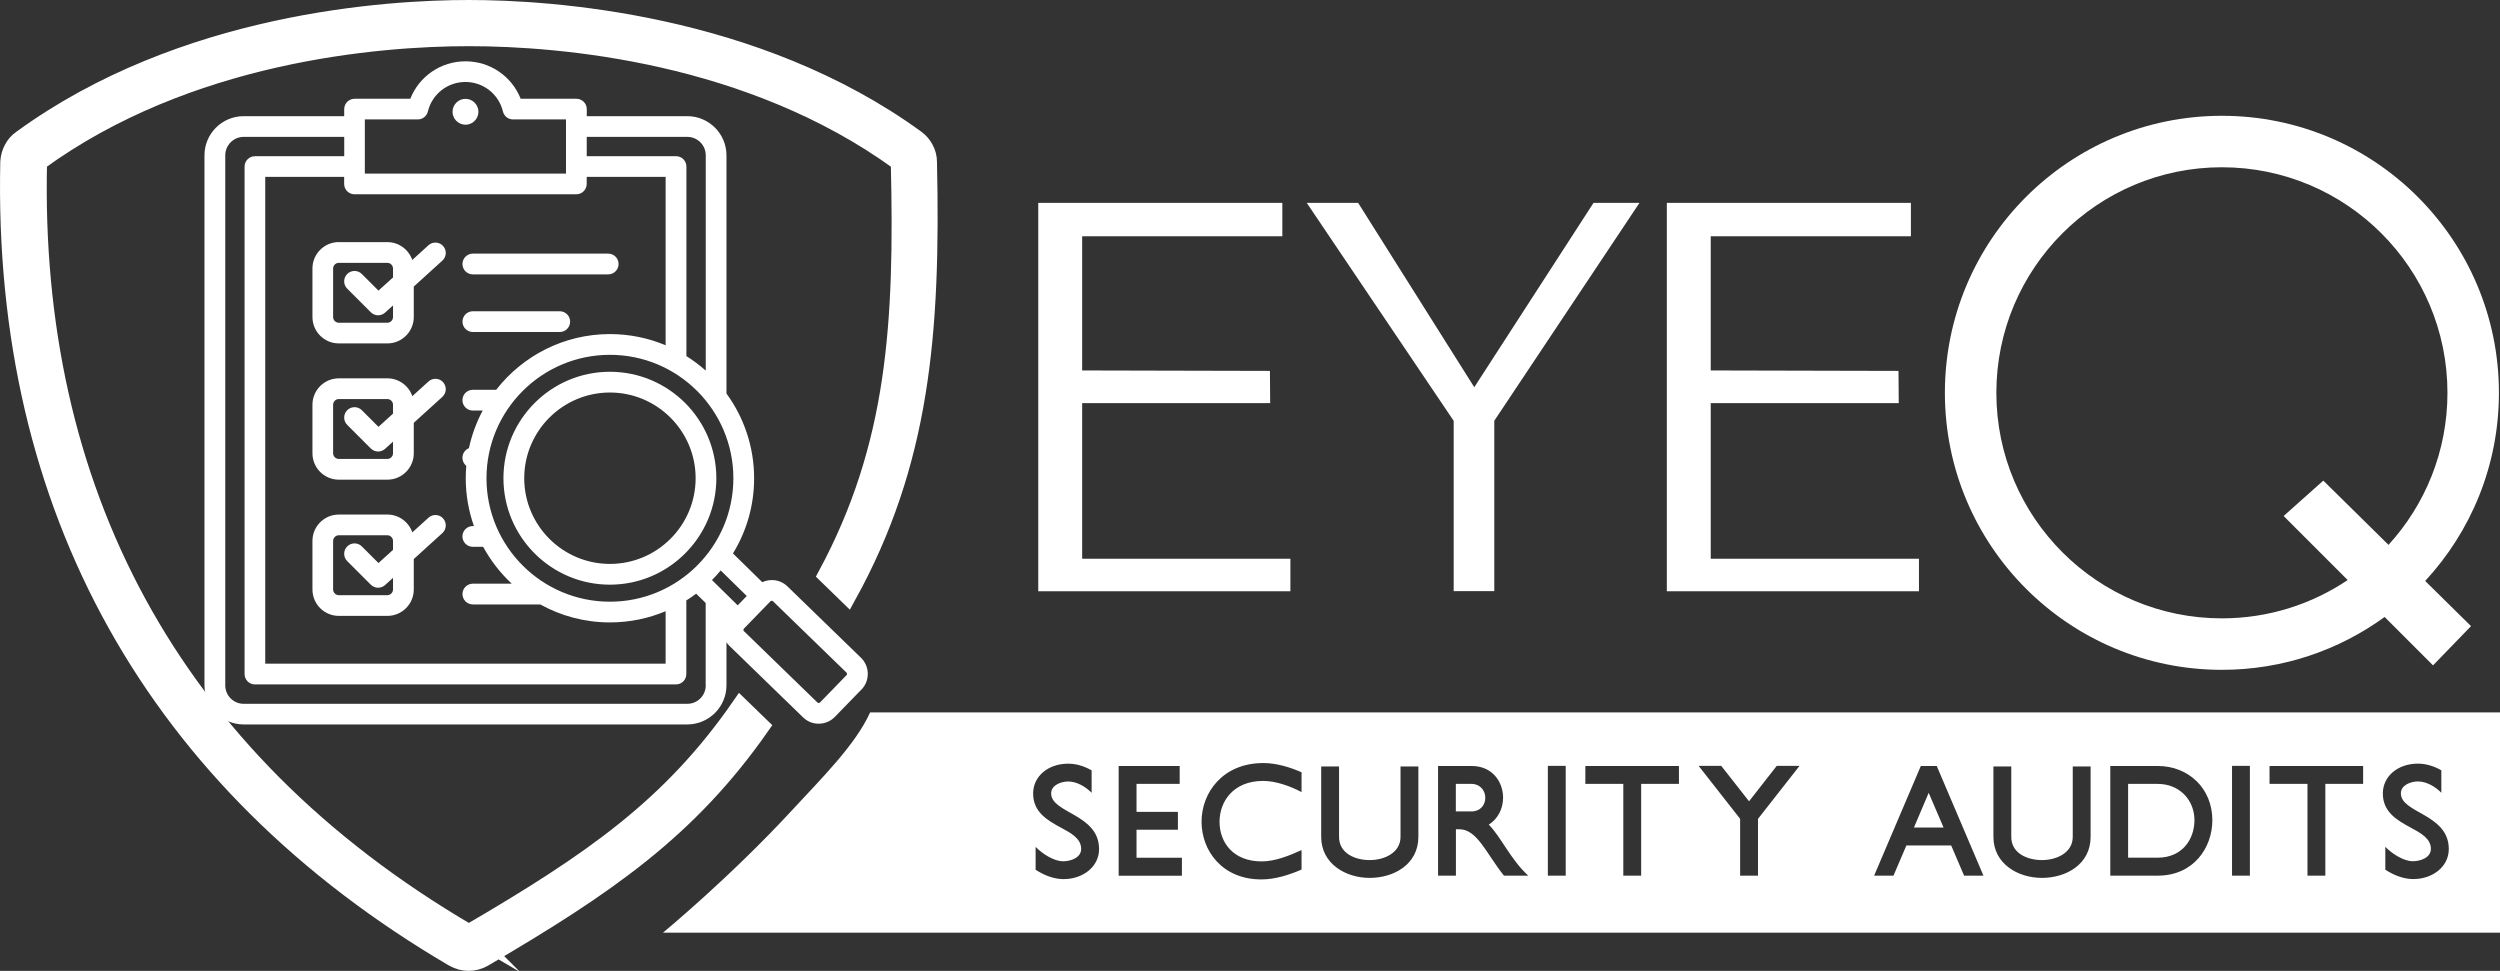 <svg xmlns="http://www.w3.org/2000/svg" id="Layer_2" data-name="Layer 2" viewBox="0 0 604.74 234.85"><rect x="0" y="0" width="604.74" height="234.85" fill="#333333" stroke="none"/><defs><style> .cls-1 { fill: none; } .cls-1, .cls-2, .cls-3 { stroke-width: 0px; } .cls-2, .cls-4, .cls-3 { fill: #fff; } .cls-4 { stroke: #fff; stroke-miterlimit: 10; stroke-width: 4px; } .cls-3 { fill-rule: evenodd; } </style></defs><g id="Layer_1-2" data-name="Layer 1"><g><g><g><path class="cls-2" d="m604.48,95.02c0-37.01-30-67.01-67.01-67.01s-67.01,30-67.01,67.01,30,67.01,67.01,67.01c14.71,0,28.31-4.75,39.36-12.79l11.71,11.71,9.19-9.49-11.09-10.93c11.07-11.95,17.84-27.94,17.84-45.52Zm-67.01,54.56c-30.13,0-54.56-24.43-54.56-54.56s24.43-54.56,54.56-54.56,54.56,24.43,54.56,54.56c0,14.17-5.4,27.08-14.26,36.78l-15.77-15.54-9.6,8.56,15.49,15.49c-8.69,5.85-19.16,9.27-30.43,9.27Z"></path><g id="EYE"><path class="cls-2" d="m351.64,143.01v-41.21s-35.54-52.72-35.54-52.72h12.43l28.09,44.59,28.84-44.59h11.12l-35.12,52.7v41.22h-9.81Z"></path><path class="cls-2" d="m307.25,97.52h-45.48v37.63h50.37v7.87h-60.99V49.08s59.04,0,59.04,0v8.07s-48.42,0-48.42,0v32.46l45.42.11.06,7.8Z"></path><path class="cls-2" d="m459.3,97.52h-45.48v37.63h50.37v7.87h-60.99V49.08s59.04,0,59.04,0v8.07s-48.42,0-48.42,0v32.46l45.42.11.06,7.8Z"></path></g></g><path class="cls-2" d="m355.98,189.62h-3.82v6.66h3.82c2.09,0,3.31-1.55,3.31-3.31s-1.3-3.35-3.31-3.35Z"></path><polygon class="cls-2" points="462.98 200.17 470.14 200.17 466.54 191.78 462.98 200.17"></polygon><path class="cls-2" d="m521.94,189.62h-7.16v17.85h7.16c5.97,0,8.89-4.5,8.89-9.07,0-4.86-3.6-8.78-8.89-8.78Z"></path><path class="cls-2" d="m210.48,172.33c-3.52,7.82-11.84,16.03-18.82,23.59-15.08,16.34-31.29,29.69-31.29,29.69h444.37v-53.28H210.48Zm46.87,40.33c-2.45,0-4.79-.94-6.84-2.27v-5.54c1.51,1.58,4.36,3.49,6.66,3.49,1.84,0,4.36-.86,4.36-2.99,0-2.52-2.48-3.85-4.82-5.11-3.49-1.87-6.8-3.85-6.8-8.31,0-4.07,3.53-7.2,8.5-7.2,2.02,0,3.96.65,5.65,1.62v5.43c-1.4-1.44-3.56-2.74-5.65-2.74-1.73,0-4.14.86-4.14,2.88,0,4.82,11.59,4.97,11.59,13.46,0,4.43-4.1,7.27-8.49,7.27Zm28.55-.83h-15.3v-26.53h14.76v4.32h-10.44v6.77h10.01v4.32h-10.01v6.77h10.98v4.36Zm28.94-20.23c-2.74-1.44-6.23-2.7-9.29-2.7-7.24,0-10.55,5-10.55,9.9s3.24,9.57,10.19,9.57c3.24,0,6.66-1.37,9.65-2.74v4.72c-3.06,1.3-6.37,2.38-9.72,2.38-9.5,0-14.47-6.98-14.47-13.97s5.11-14.18,14.94-14.18c3.13,0,6.37.97,9.25,2.23v4.79Zm28.26,10.83c0,6.66-5.94,9.93-11.77,9.93s-11.74-3.42-11.74-9.93v-17.03h4.32v17.03c0,3.96,3.82,5.62,7.42,5.62s7.45-1.8,7.45-5.62v-17.03h4.32v17.03Zm20.7,9.39c-4.25-5.29-6.44-11.23-10.83-11.23h-.79v11.23h-4.32v-26.53h8.14c4.97,0,7.59,3.82,7.59,7.67,0,2.56-1.19,5.11-3.46,6.51,3.06,3.13,5.22,8.35,9.54,12.35h-5.87Zm14.94,0h-4.32v-26.56h4.32v26.56Zm27.39-22.21h-9.14v22.21h-4.32v-22.21h-9.18v-4.32h22.64v4.32Zm19.12,8.46v13.75h-4.32v-13.75l-10.04-12.81h5.47l6.73,8.57,6.7-8.57h5.51l-10.04,12.81Zm49.86,13.75l-3.13-7.31h-10.83l-3.13,7.31h-4.68l11.3-26.53h3.85l11.3,26.53h-4.68Zm30.6-9.39c0,6.66-5.94,9.93-11.77,9.93s-11.74-3.42-11.74-9.93v-17.03h4.32v17.03c0,3.96,3.82,5.62,7.42,5.62s7.45-1.8,7.45-5.62v-17.03h4.32v17.03Zm16.24,9.39h-11.48v-26.53h11.48c7.49,0,13.21,5.47,13.21,13.1,0,6.7-4.57,13.43-13.21,13.43Zm22.29,0h-4.32v-26.56h4.32v26.56Zm27.39-22.21h-9.14v22.21h-4.32v-22.21h-9.18v-4.32h22.64v4.32Zm12.21,23.04c-2.45,0-4.79-.94-6.84-2.27v-5.54c1.51,1.58,4.36,3.49,6.66,3.49,1.84,0,4.36-.86,4.36-2.99,0-2.52-2.48-3.85-4.82-5.11-3.49-1.87-6.8-3.85-6.8-8.31,0-4.07,3.53-7.2,8.5-7.2,2.02,0,3.96.65,5.65,1.62v5.43c-1.4-1.44-3.56-2.74-5.65-2.74-1.73,0-4.14.86-4.14,2.88,0,4.82,11.59,4.97,11.59,13.46,0,4.43-4.1,7.27-8.5,7.27Z"></path></g><path class="cls-1" d="m91.47,142.19c-.64,0-1.28-.25-1.77-.73l-5.71-5.71c-.98-.98-.98-2.57,0-3.55.98-.98,2.57-.98,3.54,0l4.02,4.02,3.52-3.19v-2.16c0-.74-.63-1.37-1.37-1.37h-11.75c-.74,0-1.37.63-1.37,1.37v11.75c0,.74.63,1.37,1.37,1.37h11.75c.74,0,1.37-.63,1.37-1.37v-2.82l-1.92,1.74c-.48.43-1.08.65-1.68.65Z"></path><path class="cls-1" d="m136.92,42v-13.1h-12.81c-1.16,0-2.17-.79-2.44-1.92-1.01-4.2-4.75-7.14-9.08-7.14s-8.06,2.94-9.08,7.14c-.27,1.13-1.28,1.92-2.44,1.92h-12.81v13.1h48.64Zm-24.32-18.09c1.73,0,3.13,1.41,3.13,3.13s-1.41,3.13-3.13,3.13-3.13-1.41-3.13-3.13,1.41-3.13,3.13-3.13Z"></path><polygon class="cls-1" points="95.07 139.8 95.07 139.8 95.07 139.8 95.07 139.8"></polygon><path class="cls-1" d="m197.74,169.95c.17.16.45.16.62,0l6.42-6.61c.16-.17.16-.45,0-.62l-8.24-8c-1.74,2.96-3.56,5.88-5.46,8.76l6.68,6.48Z"></path><path class="cls-1" d="m175.73,155.4v10.4c0,5.22-4.25,9.47-9.47,9.47H58.94c-5.22,0-9.48-4.25-9.48-9.48V37.57c0-5.22,4.25-9.47,9.48-9.47h24.32v-1.71c0-1.38,1.12-2.51,2.51-2.51h13.48c2.14-5.42,7.37-9.06,13.35-9.06s11.21,3.64,13.35,9.06h13.48c1.38,0,2.51,1.12,2.51,2.51v1.7h24.32c5.22,0,9.47,4.25,9.47,9.47v57.62c4.2,5.76,6.69,12.85,6.69,20.51,0,6.65-1.87,12.88-5.12,18.17l7.1,6.96c.68-.32,1.43-.49,2.21-.51,1.46-.04,2.83.52,3.88,1.53l3.34,3.24c16.88-31.31,24.58-67.01,23.65-105.84-36.12-26.23-81.83-30.1-104.05-30.1S45.35,13.04,9.38,39.26c-1.86,78.25,31.24,143.75,104.05,186.31,29.72-17.37,52.82-38.57,69.63-62.89l-6.58-6.38c-.29-.28-.53-.58-.75-.9Z"></path><path class="cls-1" d="m186.99,145.46c-.1-.1-.22-.12-.3-.12,0,0,0,0,0,0-.08,0-.21.02-.31.13l-6.42,6.61c-.1.1-.12.23-.12.31,0,.08.02.2.13.31l5.92,5.75c1.89-2.89,3.69-5.83,5.4-8.81l-4.3-4.18Z"></path><path class="cls-1" d="m174.34,138c-.67.81-1.38,1.59-2.12,2.33l6.23,6.12,2.19-2.26-6.3-6.18Z"></path><path class="cls-4" d="m113.43,225.58C40.62,183.01,7.51,117.51,9.38,39.26,45.35,13.04,91.07,9.17,113.43,9.17s67.93,3.87,104.05,30.1c.92,38.84-.77,68.53-17.65,99.84l5.26,5.11c17.81-32.25,20.48-63.57,19.56-105.09,0-2.15-1.15-4.3-2.87-5.59C182.79,5.15,133.06,2,113.43,2S44.2,5.01,5.08,33.53c-1.86,1.29-2.87,3.44-3.01,5.59C.2,122.82,37.32,189.46,109.7,231.88c2.29,1.29,5.02,1.29,7.31,0,29.79-17.46,49.61-31.03,67.19-56.21l-5.15-4.99c-16.81,24.32-35.91,37.52-65.63,54.89Z"></path><path class="cls-3" d="m111.87,77.8c0-1.38,1.12-2.51,2.51-2.51h21.02c1.38,0,2.51,1.12,2.51,2.51s-1.12,2.51-2.51,2.51h-21.02c-1.38,0-2.51-1.12-2.51-2.51Zm2.51-11.43h32.74c1.38,0,2.51-1.12,2.51-2.51s-1.12-2.51-2.51-2.51h-32.74c-1.38,0-2.51,1.12-2.51,2.51s1.12,2.51,2.51,2.51Zm-32.43-7.8h11.75c2.79,0,5.17,1.81,6.03,4.31l3.91-3.55c1.02-.93,2.61-.85,3.54.17.93,1.02.85,2.61-.17,3.54l-6.92,6.28v7.37c0,3.52-2.86,6.38-6.38,6.38h-11.75c-3.52,0-6.38-2.86-6.38-6.38v-11.75c0-3.52,2.86-6.38,6.38-6.38h0Zm11.75,5.01h-11.75c-.74,0-1.37.63-1.37,1.37v11.75c0,.74.63,1.37,1.37,1.37h11.75c.74,0,1.37-.63,1.37-1.37v-2.82l-1.92,1.74c-.48.43-1.08.65-1.68.65-.64,0-1.28-.25-1.77-.73l-5.71-5.71c-.98-.98-.98-2.57,0-3.55.98-.98,2.57-.98,3.54,0l4.02,4.02,3.52-3.19v-2.16c0-.74-.63-1.37-1.37-1.37h0Zm13.48,28.88c.93,1.02.85,2.61-.17,3.54l-6.92,6.28v7.37c0,3.52-2.86,6.38-6.38,6.38h-11.75c-3.52,0-6.38-2.86-6.38-6.38v-11.75c0-3.52,2.86-6.38,6.38-6.38h11.75c2.79,0,5.17,1.81,6.03,4.31l3.91-3.55c1.03-.93,2.61-.85,3.54.17h0Zm-12.11,14.37l-1.92,1.74c-.48.43-1.08.65-1.68.65-.64,0-1.28-.25-1.77-.73l-5.71-5.71c-.98-.98-.98-2.57,0-3.55.98-.98,2.57-.98,3.54,0l4.02,4.02,3.52-3.19v-2.16c0-.74-.63-1.37-1.37-1.37h-11.75c-.74,0-1.37.63-1.37,1.37v11.75c0,.74.63,1.37,1.37,1.37h11.75c.74,0,1.37-.63,1.37-1.37v-2.82h0Zm12.11,18.58c.93,1.02.85,2.61-.17,3.54l-6.92,6.28v7.37c0,3.52-2.86,6.38-6.38,6.38h-11.75c-3.52,0-6.38-2.86-6.38-6.38v-11.75c0-3.52,2.86-6.38,6.38-6.38h11.75c2.79,0,5.17,1.81,6.03,4.31l3.91-3.55c1.02-.93,2.61-.85,3.54.17h0Zm-12.11,14.37l-1.92,1.74c-.48.43-1.08.65-1.68.65-.64,0-1.28-.25-1.77-.73l-5.71-5.71c-.98-.98-.98-2.57,0-3.55.98-.98,2.57-.98,3.54,0l4.02,4.02,3.52-3.19v-2.16c0-.74-.63-1.37-1.37-1.37h-11.75c-.74,0-1.37.63-1.37,1.37v11.75c0,.74.63,1.37,1.37,1.37h11.75c.74,0,1.37-.63,1.37-1.37v-2.82h0Zm113.3,27.02l-6.42,6.61c-1.07,1.1-2.49,1.65-3.91,1.65s-2.74-.51-3.79-1.54l-17.77-17.25c-.29-.28-.53-.58-.75-.9v10.4c0,5.22-4.25,9.47-9.47,9.47H58.94c-5.22,0-9.48-4.25-9.48-9.48V37.57c0-5.22,4.25-9.47,9.48-9.47h24.32v-1.7c0-1.38,1.12-2.51,2.51-2.51h13.48c2.14-5.42,7.37-9.06,13.35-9.06s11.21,3.64,13.35,9.06h13.48c1.38,0,2.51,1.12,2.51,2.51v1.7h24.32c5.22,0,9.47,4.25,9.47,9.47v57.62c4.2,5.76,6.69,12.85,6.69,20.51,0,6.65-1.87,12.88-5.12,18.17l7.1,6.96c.68-.32,1.43-.49,2.21-.51,1.46-.04,2.83.52,3.88,1.53l17.77,17.25c2.16,2.09,2.21,5.55.12,7.71h0Zm-34.03-28.82c-.67.81-1.38,1.59-2.12,2.33l6.23,6.12,2.19-2.26-6.3-6.18Zm3.06-22.29c0-16.46-13.39-29.86-29.86-29.86s-29.86,13.39-29.86,29.86,13.39,29.86,29.86,29.86,29.86-13.39,29.86-29.86Zm-35.47-82.59v4.68h21.6c1.38,0,2.51,1.12,2.51,2.51v45.85c1.66,1.04,3.22,2.22,4.68,3.52v-52.09c0-2.46-2-4.46-4.46-4.46h-24.32Zm-53.66,8.89h48.64v-13.1h-12.81c-1.16,0-2.17-.79-2.44-1.92-1.01-4.2-4.75-7.14-9.08-7.14s-8.06,2.94-9.08,7.14c-.27,1.13-1.28,1.92-2.44,1.92h-12.81v13.1h0Zm-2.51,5.01c-1.38,0-2.51-1.12-2.51-2.51v-1.7h-19.09v117.75h96.85v-12.69c-4.15,1.74-8.7,2.71-13.47,2.71-6.11,0-11.86-1.58-16.85-4.35h-16.31c-1.38,0-2.51-1.12-2.51-2.51s1.12-2.51,2.51-2.51h9.41c-2.76-2.57-5.1-5.58-6.92-8.92h-2.5c-1.38,0-2.51-1.12-2.51-2.51s1.12-2.51,2.51-2.51h.27c-1.28-3.62-1.98-7.51-1.98-11.57,0-1.01.05-2.01.13-3-.57-.46-.93-1.16-.93-1.95,0-1.05.65-1.95,1.57-2.32.69-3.22,1.82-6.28,3.33-9.1h-2.39c-1.38,0-2.51-1.12-2.51-2.51s1.12-2.51,2.51-2.51h5.65c6.39-8.2,16.35-13.48,27.52-13.48,4.77,0,9.33.97,13.47,2.71v-40.74h-19.09v1.7c0,1.38-1.12,2.51-2.51,2.51h-53.66Zm84.94,118.77v-19.91l-2.3-2.25c-.77.58-1.57,1.12-2.38,1.63v17.81c0,1.38-1.12,2.51-2.51,2.51H61.67c-1.38,0-2.51-1.12-2.51-2.51V40.3c0-1.38,1.12-2.51,2.51-2.51h21.6v-4.68h-24.32c-2.46,0-4.46,2-4.46,4.46v128.22c0,2.46,2,4.46,4.46,4.46h107.31c2.46,0,4.46-2,4.46-4.46h0Zm34.05-3.08l-17.77-17.25c-.1-.1-.22-.12-.3-.12,0,0,0,0,0,0-.08,0-.21.02-.31.13l-6.42,6.61c-.1.1-.12.23-.12.31s.02.2.13.31l17.77,17.25c.17.16.45.16.62,0l6.42-6.61c.16-.17.16-.45,0-.62h0Zm-31.47-47.01c0,14.2-11.55,25.75-25.75,25.75s-25.75-11.55-25.75-25.75,11.55-25.75,25.75-25.75,25.75,11.55,25.75,25.75Zm-5.01,0c0-11.43-9.3-20.73-20.73-20.73s-20.73,9.3-20.73,20.73,9.3,20.73,20.73,20.73,20.73-9.3,20.73-20.73ZM112.6,23.91c-1.73,0-3.13,1.41-3.13,3.13s1.41,3.13,3.13,3.13,3.13-1.41,3.13-3.13-1.41-3.13-3.13-3.13Z"></path></g></g></svg>